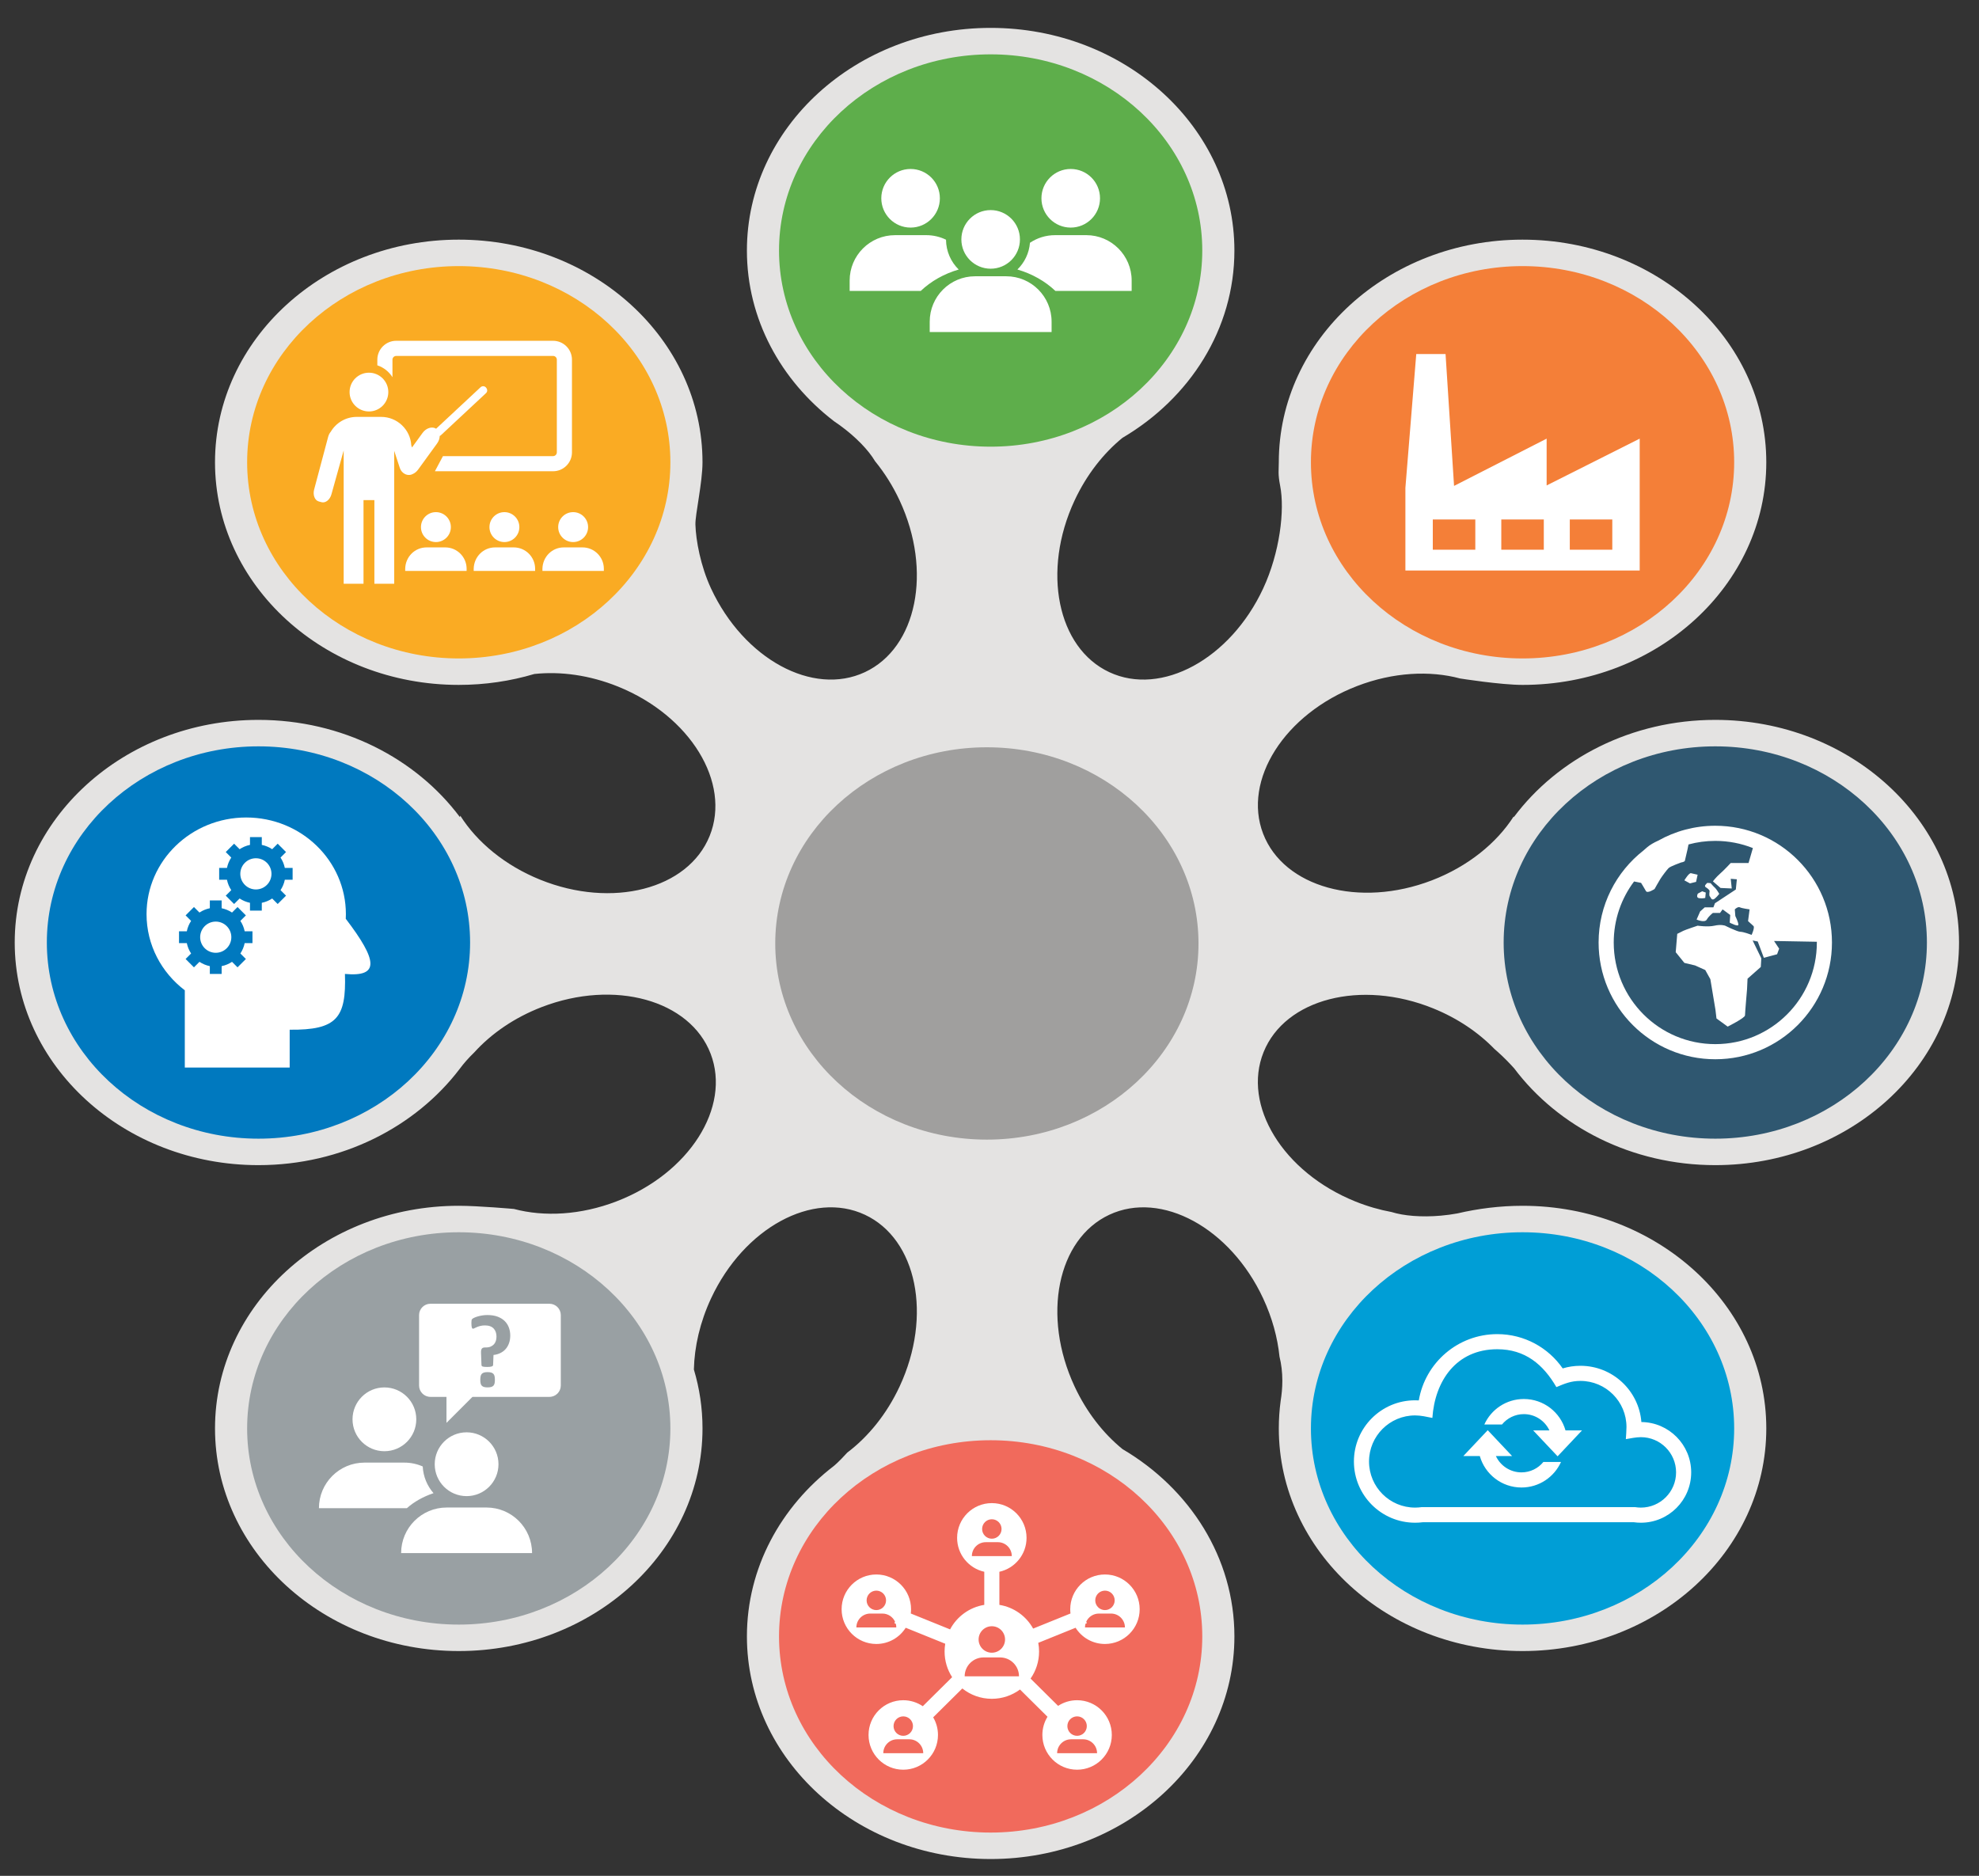 <?xml version="1.0" encoding="utf-8"?>
<!-- Generator: Adobe Illustrator 16.0.0, SVG Export Plug-In . SVG Version: 6.00 Build 0)  -->
<!DOCTYPE svg PUBLIC "-//W3C//DTD SVG 1.1//EN" "http://www.w3.org/Graphics/SVG/1.1/DTD/svg11.dtd">
<svg version="1.1" id="Capa_1" xmlns="http://www.w3.org/2000/svg" xmlns:xlink="http://www.w3.org/1999/xlink" x="0px" y="0px"
	 width="313.667px" height="297.333px" viewBox="0 0 313.667 297.333" enable-background="new 0 0 313.667 297.333"
	 xml:space="preserve">
<rect x="0" y="0" width="313.667" height="297.333" fill="#333333" stroke="none"/>
<g>
	<defs>
		<rect id="SVGID_1_" x="2.333" y="4.419" width="308.167" height="290.247"/>
	</defs>
	<clipPath id="SVGID_2_">
		<use xlink:href="#SVGID_1_"  overflow="visible"/>
	</clipPath>
	<path clip-path="url(#SVGID_2_)" fill="#E4E3E2" d="M239.938,129.52c6.956-9.307,18.661-15.415,31.929-15.415
		c21.338,0,38.635,15.799,38.635,35.287c0,19.489-17.297,35.289-38.635,35.289c-13.233,0-24.912-6.078-31.875-15.344
		c-0.74-0.821-1.588-1.695-2.531-2.544c-0.191-0.172-0.383-0.341-0.574-0.504c-2.55-2.632-5.864-4.893-9.748-6.463
		c-11.426-4.619-23.453-1.513-26.863,6.938c-3.412,8.45,3.084,19.044,14.51,23.663c1.924,0.778,3.865,1.336,5.778,1.688
		c1.917,0.601,4.714,0.844,7.789,0.575c0.912-0.081,1.793-0.2,2.627-0.354c3.261-0.763,6.743-1.212,10.341-1.212
		c21.338,0,38.633,15.799,38.633,35.288s-17.295,35.288-38.633,35.288c-21.336,0-38.633-15.799-38.633-35.288
		c0-1.478,0.1-2.932,0.292-4.362c0.158-0.969,0.269-2.053,0.269-3.186c0-1.37-0.161-2.669-0.451-3.831
		c-0.311-3.025-1.162-6.165-2.592-9.231c-5.207-11.175-16.121-17.112-24.375-13.261s-10.725,16.034-5.518,27.209
		c1.906,4.09,4.577,7.479,7.602,9.942c10.67,6.279,17.736,17.229,17.736,29.686c0,19.489-17.297,35.288-38.634,35.288
		s-38.633-15.799-38.633-35.288c0-10.851,5.361-20.558,13.796-27.031c0,0,0.729-0.578,2.105-2.1
		c3.314-2.498,6.255-6.09,8.308-10.497c5.208-11.175,2.738-23.357-5.517-27.209c-8.254-3.852-19.167,2.086-24.375,13.261
		c-1.753,3.764-2.637,7.641-2.722,11.274c0.891,2.974,1.367,6.104,1.367,9.336c0,19.489-17.296,35.288-38.633,35.288
		c-21.337,0-38.634-15.799-38.634-35.288s17.297-35.288,38.634-35.288c3.099,0,8.744,0.503,8.744,0.503
		c4.8,1.276,10.585,0.979,16.256-1.201c11.504-4.419,18.183-14.898,14.919-23.408c-3.264-8.508-15.235-11.823-26.739-7.404
		c-4.352,1.672-8.014,4.211-10.708,7.184c-0.919,0.887-1.703,1.777-2.322,2.622c-6.982,9.184-18.662,15.262-31.896,15.262
		c-21.336,0-38.633-15.8-38.633-35.289c0-19.488,17.297-35.287,38.633-35.287c13.268,0,24.974,6.108,31.93,15.415l0.055-0.233
		c2.645,4.181,7.063,7.884,12.665,10.148c11.425,4.619,23.452,1.514,26.864-6.938c3.412-8.45-3.083-19.045-14.508-23.664
		c-4.524-1.83-9.142-2.447-13.282-2.002c-3.771,1.122-7.797,1.729-11.978,1.729c-21.337,0-38.634-15.799-38.634-35.287
		c0-19.49,17.297-35.288,38.634-35.288c21.337,0,38.633,15.798,38.633,35.288c0,3.209-1.171,8.299-1.123,9.89
		c0.075,2.472,0.811,6.543,2.478,10.121c5.208,11.175,16.121,17.111,24.375,13.261c8.255-3.852,10.725-16.034,5.517-27.21
		c-1.079-2.316-2.404-4.408-3.899-6.233c-1.028-1.744-3.022-3.832-5.596-5.703c-0.313-0.228-0.625-0.445-0.937-0.654
		c-8.416-6.479-13.777-16.186-13.777-27.036c0-19.49,17.296-35.288,38.633-35.288s38.634,15.798,38.634,35.288
		c0,12.456-7.066,23.406-17.738,29.686c-3.023,2.464-5.693,5.852-7.6,9.941c-5.207,11.176-2.736,23.358,5.518,27.21
		c8.254,3.851,19.168-2.086,24.375-13.261c2.647-5.68,3.455-12.444,2.693-16.302c-0.371-1.88-0.211-2.456-0.211-3.709
		c0-19.49,17.297-35.288,38.633-35.288c21.338,0,38.633,15.798,38.633,35.288c0,19.488-17.295,35.287-38.633,35.287
		c-3.455,0-9.896-1.018-9.896-1.018c-4.808-1.291-10.613-0.997-16.304,1.189c-11.504,4.419-18.184,14.898-14.92,23.407
		c3.265,8.509,15.236,11.823,26.742,7.404c5.732-2.202,10.268-5.91,12.971-10.129L239.938,129.52z"/>
	<path clip-path="url(#SVGID_2_)" fill="#99A0A3" d="M39.17,226.413c0-17.172,15.017-31.093,33.542-31.093
		s33.542,13.921,33.542,31.093s-15.017,31.093-33.542,31.093S39.17,243.584,39.17,226.413"/>
	<path clip-path="url(#SVGID_2_)" fill="#F16A5C" d="M123.474,259.378c0-17.172,15.017-31.093,33.542-31.093
		c18.524,0,33.542,13.921,33.542,31.093s-15.018,31.093-33.542,31.093C138.491,290.471,123.474,276.55,123.474,259.378"/>
	<path clip-path="url(#SVGID_2_)" fill="#FFFFFF" d="M149.817,260.541l-6.264-2.533c-0.975,1.544-2.696,2.57-4.656,2.57
		c-3.039,0-5.503-2.467-5.503-5.508c0-3.04,2.464-5.507,5.503-5.507s5.503,2.467,5.503,5.507c0,0.229-0.014,0.455-0.041,0.679
		l6.228,2.518c1.078-2.032,3.065-3.509,5.418-3.887v-5.247c-2.463-0.546-4.305-2.746-4.305-5.375c0-3.042,2.464-5.507,5.503-5.507
		c3.038,0,5.503,2.465,5.503,5.507c0,2.629-1.842,4.829-4.305,5.375v5.247c2.305,0.37,4.256,1.794,5.35,3.76l5.921-2.394
		c-0.026-0.222-0.041-0.446-0.041-0.676c0-3.04,2.464-5.507,5.503-5.507c3.04,0,5.503,2.467,5.503,5.507
		c0,3.041-2.463,5.508-5.503,5.508c-1.96,0-3.681-1.026-4.656-2.571l-5.914,2.391c0.084,0.447,0.127,0.908,0.127,1.378
		c0,1.597-0.498,3.074-1.348,4.289l4.365,4.324c0.865-0.566,1.898-0.896,3.009-0.896c3.039,0,5.503,2.466,5.503,5.507
		c0,3.042-2.464,5.507-5.503,5.507s-5.503-2.465-5.503-5.507c0-1.058,0.298-2.046,0.814-2.884l-4.363-4.323
		c-1.246,0.927-2.79,1.476-4.462,1.476c-1.769,0-3.395-0.613-4.676-1.64l-4.62,4.576c0.483,0.818,0.761,1.774,0.761,2.795
		c0,3.042-2.464,5.507-5.503,5.507c-3.04,0-5.503-2.465-5.503-5.507c0-3.041,2.463-5.507,5.503-5.507
		c1.147,0,2.213,0.352,3.095,0.952l4.651-4.606c-0.756-1.17-1.195-2.565-1.195-4.063
		C149.716,261.355,149.75,260.942,149.817,260.541 M141.982,257.374l-0.22-0.089l0.098-0.244c-0.348-0.756-1.113-1.282-2-1.282
		h-1.926c-1.215,0-2.201,0.987-2.201,2.203h6.328C142.062,257.757,142.034,257.56,141.982,257.374 M172.168,257.047l0.096,0.237
		l-0.213,0.086c-0.053,0.188-0.081,0.387-0.081,0.591h6.329c0-1.216-0.985-2.203-2.202-2.203h-1.925
		C173.281,255.758,172.515,256.287,172.168,257.047 M137.356,253.667c0,0.851,0.69,1.542,1.541,1.542s1.541-0.691,1.541-1.542
		c0-0.853-0.69-1.543-1.541-1.543S137.356,252.814,137.356,253.667 M155.663,242.353c0,0.852,0.69,1.541,1.541,1.541
		c0.851,0,1.541-0.689,1.541-1.541s-0.69-1.543-1.541-1.543C156.353,240.81,155.663,241.501,155.663,242.353 M154.04,246.648h6.327
		c0-1.217-0.985-2.203-2.2-2.203h-1.926C155.024,244.445,154.04,245.431,154.04,246.648 M173.594,253.667
		c0,0.851,0.688,1.542,1.54,1.542s1.541-0.691,1.541-1.542c0-0.853-0.689-1.543-1.541-1.543S173.594,252.814,173.594,253.667
		 M169.176,273.595c0,0.853,0.69,1.542,1.541,1.542s1.541-0.689,1.541-1.542c0-0.852-0.69-1.542-1.541-1.542
		S169.176,272.744,169.176,273.595 M167.553,277.89h6.329c0-1.216-0.986-2.202-2.202-2.202h-1.926
		C168.54,275.688,167.553,276.674,167.553,277.89 M152.898,265.709h8.61c0-1.655-1.341-2.997-2.995-2.997h-2.62
		C154.239,262.712,152.898,264.054,152.898,265.709 M155.107,259.866c0,1.158,0.938,2.098,2.096,2.098
		c1.157,0,2.096-0.939,2.096-2.098c0-1.159-0.938-2.099-2.096-2.099C156.045,257.767,155.107,258.707,155.107,259.866
		 M140.001,277.89h6.328c0-1.216-0.986-2.202-2.201-2.202h-1.926C140.986,275.688,140.001,276.674,140.001,277.89 M141.625,273.595
		c0,0.853,0.69,1.542,1.541,1.542s1.54-0.689,1.54-1.542c0-0.852-0.689-1.542-1.54-1.542S141.625,272.744,141.625,273.595"/>
	<path clip-path="url(#SVGID_2_)" fill="#FFFFFF" d="M63.578,246.173c0-3.989,3.232-7.223,7.219-7.223h6.316
		c3.986,0,7.218,3.233,7.218,7.223H63.578z M68.902,232.087c0-2.792,2.262-5.057,5.052-5.057c2.791,0,5.054,2.265,5.054,5.057
		c0,2.793-2.263,5.057-5.054,5.057C71.164,237.144,68.902,234.88,68.902,232.087 M55.874,224.97c0-2.793,2.262-5.057,5.053-5.057
		s5.053,2.264,5.053,5.057c0,2.792-2.262,5.056-5.053,5.056S55.874,227.762,55.874,224.97 M50.55,239.056
		c0-3.99,3.232-7.224,7.219-7.224h6.316c1.038,0,2.024,0.219,2.916,0.612c0.082,1.616,0.713,3.086,1.711,4.229
		c-1.672,0.567-3.118,1.388-4.222,2.383H50.55z M80.873,211.688c0-0.432-0.068-0.842-0.205-1.229
		c-0.137-0.389-0.351-0.733-0.644-1.033c-0.292-0.301-0.668-0.54-1.127-0.717c-0.459-0.179-1.011-0.268-1.656-0.268
		c-0.285,0-0.558,0.022-0.82,0.065c-0.263,0.045-0.501,0.097-0.714,0.161c-0.213,0.062-0.396,0.131-0.549,0.204
		s-0.257,0.139-0.312,0.193c-0.054,0.055-0.09,0.125-0.106,0.213c-0.017,0.087-0.025,0.228-0.025,0.418
		c0,0.187,0.007,0.34,0.021,0.46c0.013,0.12,0.031,0.214,0.053,0.278c0.022,0.066,0.049,0.111,0.082,0.136
		c0.033,0.025,0.068,0.037,0.107,0.037c0.054,0,0.132-0.027,0.233-0.081c0.101-0.054,0.228-0.113,0.381-0.18
		c0.154-0.065,0.337-0.124,0.55-0.179s0.459-0.08,0.737-0.08c0.307,0,0.573,0.042,0.8,0.127c0.227,0.084,0.416,0.206,0.566,0.364
		s0.262,0.347,0.336,0.565c0.074,0.219,0.111,0.459,0.111,0.721c0,0.235-0.032,0.457-0.095,0.665
		c-0.063,0.207-0.162,0.388-0.299,0.541c-0.136,0.153-0.31,0.276-0.52,0.368c-0.21,0.093-0.46,0.141-0.75,0.141h-0.114
		c-0.12,0-0.224,0.012-0.312,0.035c-0.087,0.025-0.159,0.07-0.217,0.137c-0.057,0.064-0.097,0.152-0.118,0.262
		c-0.022,0.109-0.03,0.252-0.025,0.426l0.074,1.935c0.005,0.06,0.024,0.108,0.057,0.146c0.033,0.039,0.084,0.069,0.155,0.091
		c0.071,0.022,0.168,0.036,0.291,0.045c0.122,0.009,0.274,0.013,0.454,0.013c0.283,0,0.5-0.025,0.65-0.074
		c0.15-0.049,0.228-0.123,0.233-0.222l0.066-1.602c0.394-0.044,0.754-0.145,1.079-0.304c0.326-0.158,0.605-0.369,0.838-0.631
		c0.232-0.263,0.413-0.574,0.541-0.936C80.809,212.541,80.873,212.136,80.873,211.688 M78.44,218.712
		c0-0.23-0.018-0.422-0.053-0.578c-0.036-0.155-0.098-0.281-0.189-0.377c-0.09-0.095-0.21-0.164-0.359-0.205
		c-0.15-0.041-0.335-0.062-0.552-0.062c-0.23,0-0.418,0.021-0.565,0.062s-0.266,0.11-0.356,0.205
		c-0.09,0.096-0.153,0.222-0.188,0.377c-0.036,0.156-0.053,0.348-0.053,0.578c0,0.224,0.017,0.413,0.053,0.564
		c0.035,0.154,0.098,0.277,0.188,0.369c0.09,0.093,0.209,0.16,0.356,0.201s0.335,0.062,0.565,0.062c0.217,0,0.402-0.021,0.552-0.062
		c0.149-0.041,0.269-0.108,0.359-0.201c0.091-0.092,0.153-0.215,0.189-0.369C78.422,219.125,78.44,218.936,78.44,218.712
		 M66.423,208.451c0-0.993,0.805-1.799,1.797-1.799h18.867c0.993,0,1.797,0.806,1.797,1.799v11.162c0,0.993-0.804,1.799-1.797,1.799
		H74.883l-4.118,4.12v-4.12H68.22c-0.992,0-1.797-0.806-1.797-1.799V208.451z"/>
	<path clip-path="url(#SVGID_2_)" fill="#5EAE4B" d="M123.474,39.708c0-17.172,15.017-31.093,33.542-31.093
		c18.524,0,33.542,13.921,33.542,31.093S175.541,70.8,157.016,70.8C138.491,70.8,123.474,56.879,123.474,39.708"/>
	<path clip-path="url(#SVGID_2_)" fill="#FFFFFF" d="M152.374,37.947c0-2.565,2.079-4.646,4.642-4.646
		c2.564,0,4.642,2.08,4.642,4.646s-2.078,4.645-4.642,4.645C154.453,42.591,152.374,40.512,152.374,37.947 M147.358,50.984
		c0-3.974,3.218-7.193,7.188-7.193h4.941c3.969,0,7.188,3.22,7.188,7.193v1.647h-19.317V50.984z M139.684,31.428
		c0-2.564,2.078-4.645,4.642-4.645s4.642,2.08,4.642,4.645c0,2.565-2.078,4.646-4.642,4.646S139.684,33.994,139.684,31.428
		 M146.797,37.273c1.127,0,2.195,0.26,3.144,0.723c0.014,1.852,0.782,3.524,2.012,4.725c-2.344,0.682-4.41,1.863-6.018,3.394
		h-11.267v-1.649c0-3.972,3.218-7.191,7.187-7.191H146.797z M163.247,38.482c1.142-0.765,2.513-1.209,3.989-1.209h4.941
		c3.969,0,7.188,3.22,7.188,7.191v1.649h-12.091c-1.608-1.53-3.675-2.712-6.017-3.394C162.377,41.626,163.116,40.139,163.247,38.482
		 M165.065,31.428c0-2.564,2.077-4.645,4.642-4.645s4.643,2.08,4.643,4.645c0,2.565-2.078,4.646-4.643,4.646
		S165.065,33.994,165.065,31.428"/>
	<path clip-path="url(#SVGID_2_)" fill="#FAAB23" d="M39.17,73.272c0-17.172,15.017-31.093,33.542-31.093
		s33.542,13.921,33.542,31.093s-15.017,31.094-33.542,31.094S39.17,90.444,39.17,73.272"/>
	<path clip-path="url(#SVGID_2_)" fill="#FFFFFF" d="M85.974,90.154c0.037-1.91,1.539-3.388,3.386-3.388h2.962
		c1.845,0,3.347,1.479,3.385,3.317v0.411h-9.733V90.154z M88.471,83.548c0-1.311,1.061-2.372,2.37-2.372s2.37,1.062,2.37,2.372
		c0,1.31-1.061,2.371-2.37,2.371S88.471,84.858,88.471,83.548 M75.08,90.154c0.038-1.91,1.539-3.388,3.386-3.388h2.962
		c1.846,0,3.348,1.479,3.386,3.317v0.411H75.08V90.154z M77.577,83.548c0-1.311,1.061-2.372,2.37-2.372s2.37,1.062,2.37,2.372
		c0,1.31-1.061,2.371-2.37,2.371S77.577,84.858,77.577,83.548 M64.224,90.154c0.037-1.91,1.539-3.388,3.386-3.388h2.962
		c1.846,0,3.347,1.479,3.385,3.317v0.411h-9.733V90.154z M66.721,83.548c0-1.311,1.061-2.372,2.37-2.372s2.37,1.062,2.37,2.372
		c0,1.31-1.061,2.371-2.37,2.371S66.721,84.858,66.721,83.548 M62.802,56.416c-0.331,0-0.599,0.268-0.599,0.599v2.774
		c-0.549-0.88-1.394-1.553-2.396-1.881v-0.894c0-1.655,1.341-2.997,2.995-2.997h24.857c1.654,0,2.995,1.342,2.995,2.997v14.685
		c0,1.655-1.341,2.997-2.995,2.997H68.931l1.275-2.397h17.453c0.33,0,0.599-0.269,0.599-0.6V57.014c0-0.331-0.269-0.599-0.599-0.599
		H62.802z M55.408,62.146c0-1.696,1.374-3.071,3.07-3.071c1.695,0,3.069,1.375,3.069,3.071c0,1.697-1.374,3.072-3.069,3.072
		C56.782,65.218,55.408,63.843,55.408,62.146 M69.125,67.951l7.043-6.571c0.242-0.227,0.621-0.213,0.847,0.028
		c0.276,0.298,0.263,0.678,0.021,0.902l-7.146,6.668c-0.058,0.055-0.125,0.096-0.196,0.123c-0.005,0.39-0.141,0.812-0.411,1.184
		l-3.015,4.152c-0.241,0.333-0.553,0.575-0.879,0.712c-0.057,0.028-0.117,0.053-0.179,0.073c-0.215,0.07-0.438,0.08-0.651,0.04
		c-0.117-0.023-0.232-0.061-0.341-0.111c-0.381-0.179-0.699-0.524-0.848-0.979l-0.887-2.708v21.062h-3.144V79.266h-1.722v13.261
		h-3.145V71.399l-1.936,6.936c-0.232,0.873-0.938,1.439-1.576,1.267l-0.434-0.118c-0.638-0.174-0.967-1.021-0.735-1.895l2.222-8.351
		c0.084-0.316,0.231-0.594,0.415-0.81c0.835-1.406,2.368-2.348,4.122-2.348h3.856c2.549,0,4.633,1.99,4.782,4.504l0.112,0.342
		l1.681-2.314C67.545,67.835,68.489,67.55,69.125,67.951"/>
	<path clip-path="url(#SVGID_2_)" fill="#0079BF" d="M7.425,149.393c0-17.172,15.017-31.093,33.542-31.093
		s33.542,13.921,33.542,31.093s-15.017,31.093-33.542,31.093S7.425,166.565,7.425,149.393"/>
	<path clip-path="url(#SVGID_2_)" fill="#FFFFFF" d="M31.725,148.55c0-1.365,1.106-2.473,2.47-2.473
		c1.365,0,2.471,1.107,2.471,2.473s-1.106,2.473-2.471,2.473C32.831,151.023,31.725,149.916,31.725,148.55 M38.088,138.511
		c0-1.366,1.106-2.474,2.47-2.474c1.365,0,2.471,1.107,2.471,2.474c0,1.364-1.106,2.472-2.471,2.472
		C39.194,140.983,38.088,139.875,38.088,138.511 M45.913,163.215v5.994H29.291v-12.242c-3.691-2.806-6.064-7.169-6.064-12.069
		c0-8.462,7.073-15.322,15.797-15.322c8.726,0,15.798,6.86,15.798,15.322c0,0.246-0.006,0.491-0.018,0.733
		c5.042,6.616,5.411,9.255-0.132,8.743C54.896,161.343,53.399,163.291,45.913,163.215 M36.775,144.644
		c-0.491-0.326-1.047-0.562-1.645-0.684v-1.235h-1.872v1.235c-0.597,0.122-1.153,0.357-1.644,0.684l-0.874-0.875l-1.323,1.324
		l0.873,0.875c-0.325,0.49-0.56,1.048-0.681,1.645h-1.236v1.874h1.236c0.121,0.597,0.356,1.154,0.681,1.646l-0.873,0.873
		l1.323,1.324l0.874-0.874c0.491,0.325,1.047,0.562,1.644,0.683v1.235h1.872v-1.235c0.598-0.121,1.154-0.357,1.645-0.683
		l0.874,0.874l1.324-1.324l-0.874-0.873c0.325-0.492,0.56-1.05,0.681-1.646h1.236v-1.874H38.78
		c-0.121-0.597-0.356-1.154-0.682-1.645l0.875-0.875l-1.324-1.324L36.775,144.644z M43.139,134.604
		c-0.491-0.325-1.047-0.562-1.645-0.683v-1.235h-1.872v1.235c-0.597,0.121-1.153,0.357-1.644,0.683l-0.874-0.874l-1.323,1.324
		l0.873,0.874c-0.325,0.491-0.56,1.048-0.681,1.646h-1.236v1.873h1.236c0.121,0.598,0.356,1.155,0.681,1.646l-0.873,0.874
		l1.323,1.324l0.874-0.874c0.491,0.325,1.047,0.561,1.644,0.683v1.235h1.872V143.1c0.598-0.122,1.154-0.357,1.645-0.683l0.874,0.874
		l1.324-1.323l-0.874-0.875c0.325-0.491,0.56-1.049,0.681-1.646h1.236v-1.873h-1.236c-0.121-0.598-0.356-1.154-0.682-1.646
		l0.875-0.874l-1.324-1.325L43.139,134.604z"/>
	<path clip-path="url(#SVGID_2_)" fill="#F47F38" d="M207.779,73.272c0-17.172,15.017-31.093,33.541-31.093
		c18.525,0,33.543,13.921,33.543,31.093s-15.018,31.094-33.543,31.094C222.795,104.366,207.779,90.444,207.779,73.272"/>
</g>
<path fill="#FFFFFF" d="M224.474,56.116h4.643l1.348,20.902l14.674-7.491v7.417l14.75-7.417v20.902h-37.136v-13.11L224.474,56.116z
	 M237.952,87.132h6.737v-4.795h-6.737V87.132z M227.095,87.132h6.738v-4.795h-6.738V87.132z M248.808,87.132h6.737v-4.795h-6.737
	V87.132z"/>
<g>
	<defs>
		<rect id="SVGID_3_" x="2.333" y="4.419" width="308.167" height="290.247"/>
	</defs>
	<clipPath id="SVGID_4_">
		<use xlink:href="#SVGID_3_"  overflow="visible"/>
	</clipPath>
	<path clip-path="url(#SVGID_4_)" fill="#009ED6" d="M207.779,226.413c0-17.172,15.017-31.093,33.541-31.093
		c18.525,0,33.543,13.921,33.543,31.093s-15.018,31.093-33.543,31.093C222.795,257.505,207.779,243.584,207.779,226.413"/>
	<path clip-path="url(#SVGID_4_)" fill="#FFFFFF" d="M239.669,230.795h-2.573c0.712,1.526,2.261,2.585,4.056,2.585
		c1.398,0,2.647-0.644,3.467-1.648h2.796c-1.078,2.387-3.476,4.046-6.263,4.046c-3.138,0-5.785-2.105-6.605-4.982h-2.615l3.87-4.103
		L239.669,230.795z M243.007,226.731h2.574c-0.713-1.526-2.26-2.585-4.057-2.585c-1.397,0-2.646,0.644-3.467,1.648h-2.795
		c1.077-2.385,3.477-4.045,6.262-4.045c3.14,0,5.787,2.105,6.607,4.981h2.613l-3.868,4.103L243.007,226.731z M260.076,227.798
		c-0.795,0-1.612,0.188-2.383,0.314c0.035-0.619,0.1-1.287,0.1-1.925c0-4.034-3.27-7.305-7.301-7.305
		c-1.48,0-2.487,0.425-3.808,0.981c-2.093-3.599-4.963-6.002-9.368-6.002c-6.533,0-9.896,5.062-10.289,10.886
		c-0.91-0.179-1.809-0.396-2.74-0.396c-4.03,0-7.299,3.271-7.299,7.305c0,4.034,3.269,7.306,7.299,7.306
		c0.355,0,0.703-0.028,1.055-0.075h33.812c0.307,0.046,0.611,0.075,0.922,0.075c3.08,0,5.578-2.499,5.578-5.582
		C265.654,230.298,263.156,227.798,260.076,227.798 M260.156,225.401c4.367,0.044,7.894,3.601,7.894,7.979
		c0,4.407-3.569,7.979-7.974,7.979c-0.373,0-0.738-0.024-1.096-0.074h-33.482c-0.397,0.05-0.801,0.074-1.211,0.074
		c-5.354,0-9.695-4.343-9.695-9.702c0-5.358,4.341-9.701,9.695-9.701c0.199,0,0.395,0.005,0.59,0.017
		c1.007-5.964,6.191-10.506,12.439-10.506c4.297,0,8.092,2.151,10.368,5.433c0.89-0.27,1.833-0.414,2.808-0.414
		C255.583,216.485,259.756,220.411,260.156,225.401"/>
	<path clip-path="url(#SVGID_4_)" fill="#2F5770" d="M238.326,149.393c0-17.172,15.018-31.093,33.542-31.093
		s33.542,13.921,33.542,31.093s-15.018,31.093-33.542,31.093S238.326,166.565,238.326,149.393"/>
	<path clip-path="url(#SVGID_4_)" fill="#FFFFFF" d="M268.019,138.406l1.049,0.242l-0.242,1.132l-0.969,0.242l-0.889-0.484
		C266.968,139.538,267.696,138.326,268.019,138.406 M270.603,139.941l0.523,0.041c0,0,0.485,0.565,0.688,0.728
		c0.201,0.161,0.686,0.969,0.686,0.969s-0.646,0.849-0.969,0.889c-0.323,0.04-0.363-0.322-0.525-0.484
		c-0.16-0.162-0.04-0.688-0.04-0.849c0-0.162-0.282-0.403-0.606-0.605C270.037,140.426,270.441,140.103,270.603,139.941
		 M269.794,141.274l0.564,0.202l-0.08,0.85c0,0-0.403,0.12-0.969,0.039c-0.564-0.08-0.201-0.727-0.201-0.727L269.794,141.274z
		 M271.868,133.286c-1.47,0-2.892,0.195-4.244,0.564l-0.17,0.839c0,0-0.364,1.535-0.404,1.738c-0.04,0.201-0.604,0.282-0.604,0.282
		s-1.696,0.605-1.979,0.889c-0.282,0.283-1.009,1.252-1.291,1.697c-0.282,0.443-0.929,1.616-0.929,1.616s-1.13,0.767-1.372,0.322
		c-0.243-0.444-0.769-1.293-0.769-1.293l-1.109-0.222c-2.025,2.693-3.225,6.043-3.225,9.674c0,8.896,7.207,16.108,16.097,16.108
		s16.097-7.212,16.097-16.108v-0.118l-6.785-0.123l0.808,1.212l-0.323,0.89l-2.1,0.564l-0.969-2.585l-0.807-0.162l1.372,2.828
		l-0.081,1.373l-2.1,1.859l-0.08,1.697c0,0-0.322,3.716-0.322,4.119c0,0.404-2.746,1.777-2.746,1.777l-1.775-1.292l-0.162-1.374
		l-0.808-4.848l-0.808-1.454l-1.614-0.728l-1.696-0.403l-1.373-1.697l0.243-2.908l0.97-0.484c0.322-0.162,2.26-0.809,2.26-0.809
		s1.615,0.242,2.664,0c1.051-0.243,1.697,0,1.697,0s1.937,0.969,2.422,0.969c0.484,0,1.775,0.485,1.775,0.485
		s0.485-1.05,0.323-1.373l-0.888-0.808l0.242-1.859c0,0-1.211-0.161-1.535-0.323c-0.322-0.16-0.807,0.323-0.807,0.323l0.081,1.051
		c0,0,0.483,0.97,0.483,1.373c0,0.404-1.372-0.322-1.372-0.322l0.081-1.213l-1.211-0.889l-0.404,0.566h-1.13
		c0,0-0.646,0.484-0.97,1.05c-0.322,0.566-1.614,0-1.614,0l0.565-1.292l0.727-0.647h1.372l0.243-0.646l3.31-2.181l0.162-1.617
		l-0.97-0.08l0.162,1.535l-1.776-0.081l-1.211-1.05c0,0,0.485-0.647,1.13-1.213c0.646-0.565,1.695-1.696,1.695-1.696h2.826
		l0.685-2.366C275.984,133.689,273.972,133.286,271.868,133.286 M271.868,130.887c10.214,0,18.493,8.285,18.493,18.506
		c0,10.22-8.279,18.505-18.493,18.505c-10.213,0-18.493-8.285-18.493-18.505c0-5.929,2.786-11.206,7.119-14.593
		c0.176-0.158,0.355-0.316,0.541-0.474c0.492-0.423,1.113-0.776,1.777-1.072C265.489,131.748,268.578,130.887,271.868,130.887"/>
	<path clip-path="url(#SVGID_4_)" fill="#A09F9E" d="M122.875,149.542c0-17.172,15.017-31.093,33.542-31.093
		c18.526,0,33.542,13.921,33.542,31.093s-15.016,31.094-33.542,31.094C137.892,180.636,122.875,166.714,122.875,149.542"/>
</g>
</svg>
